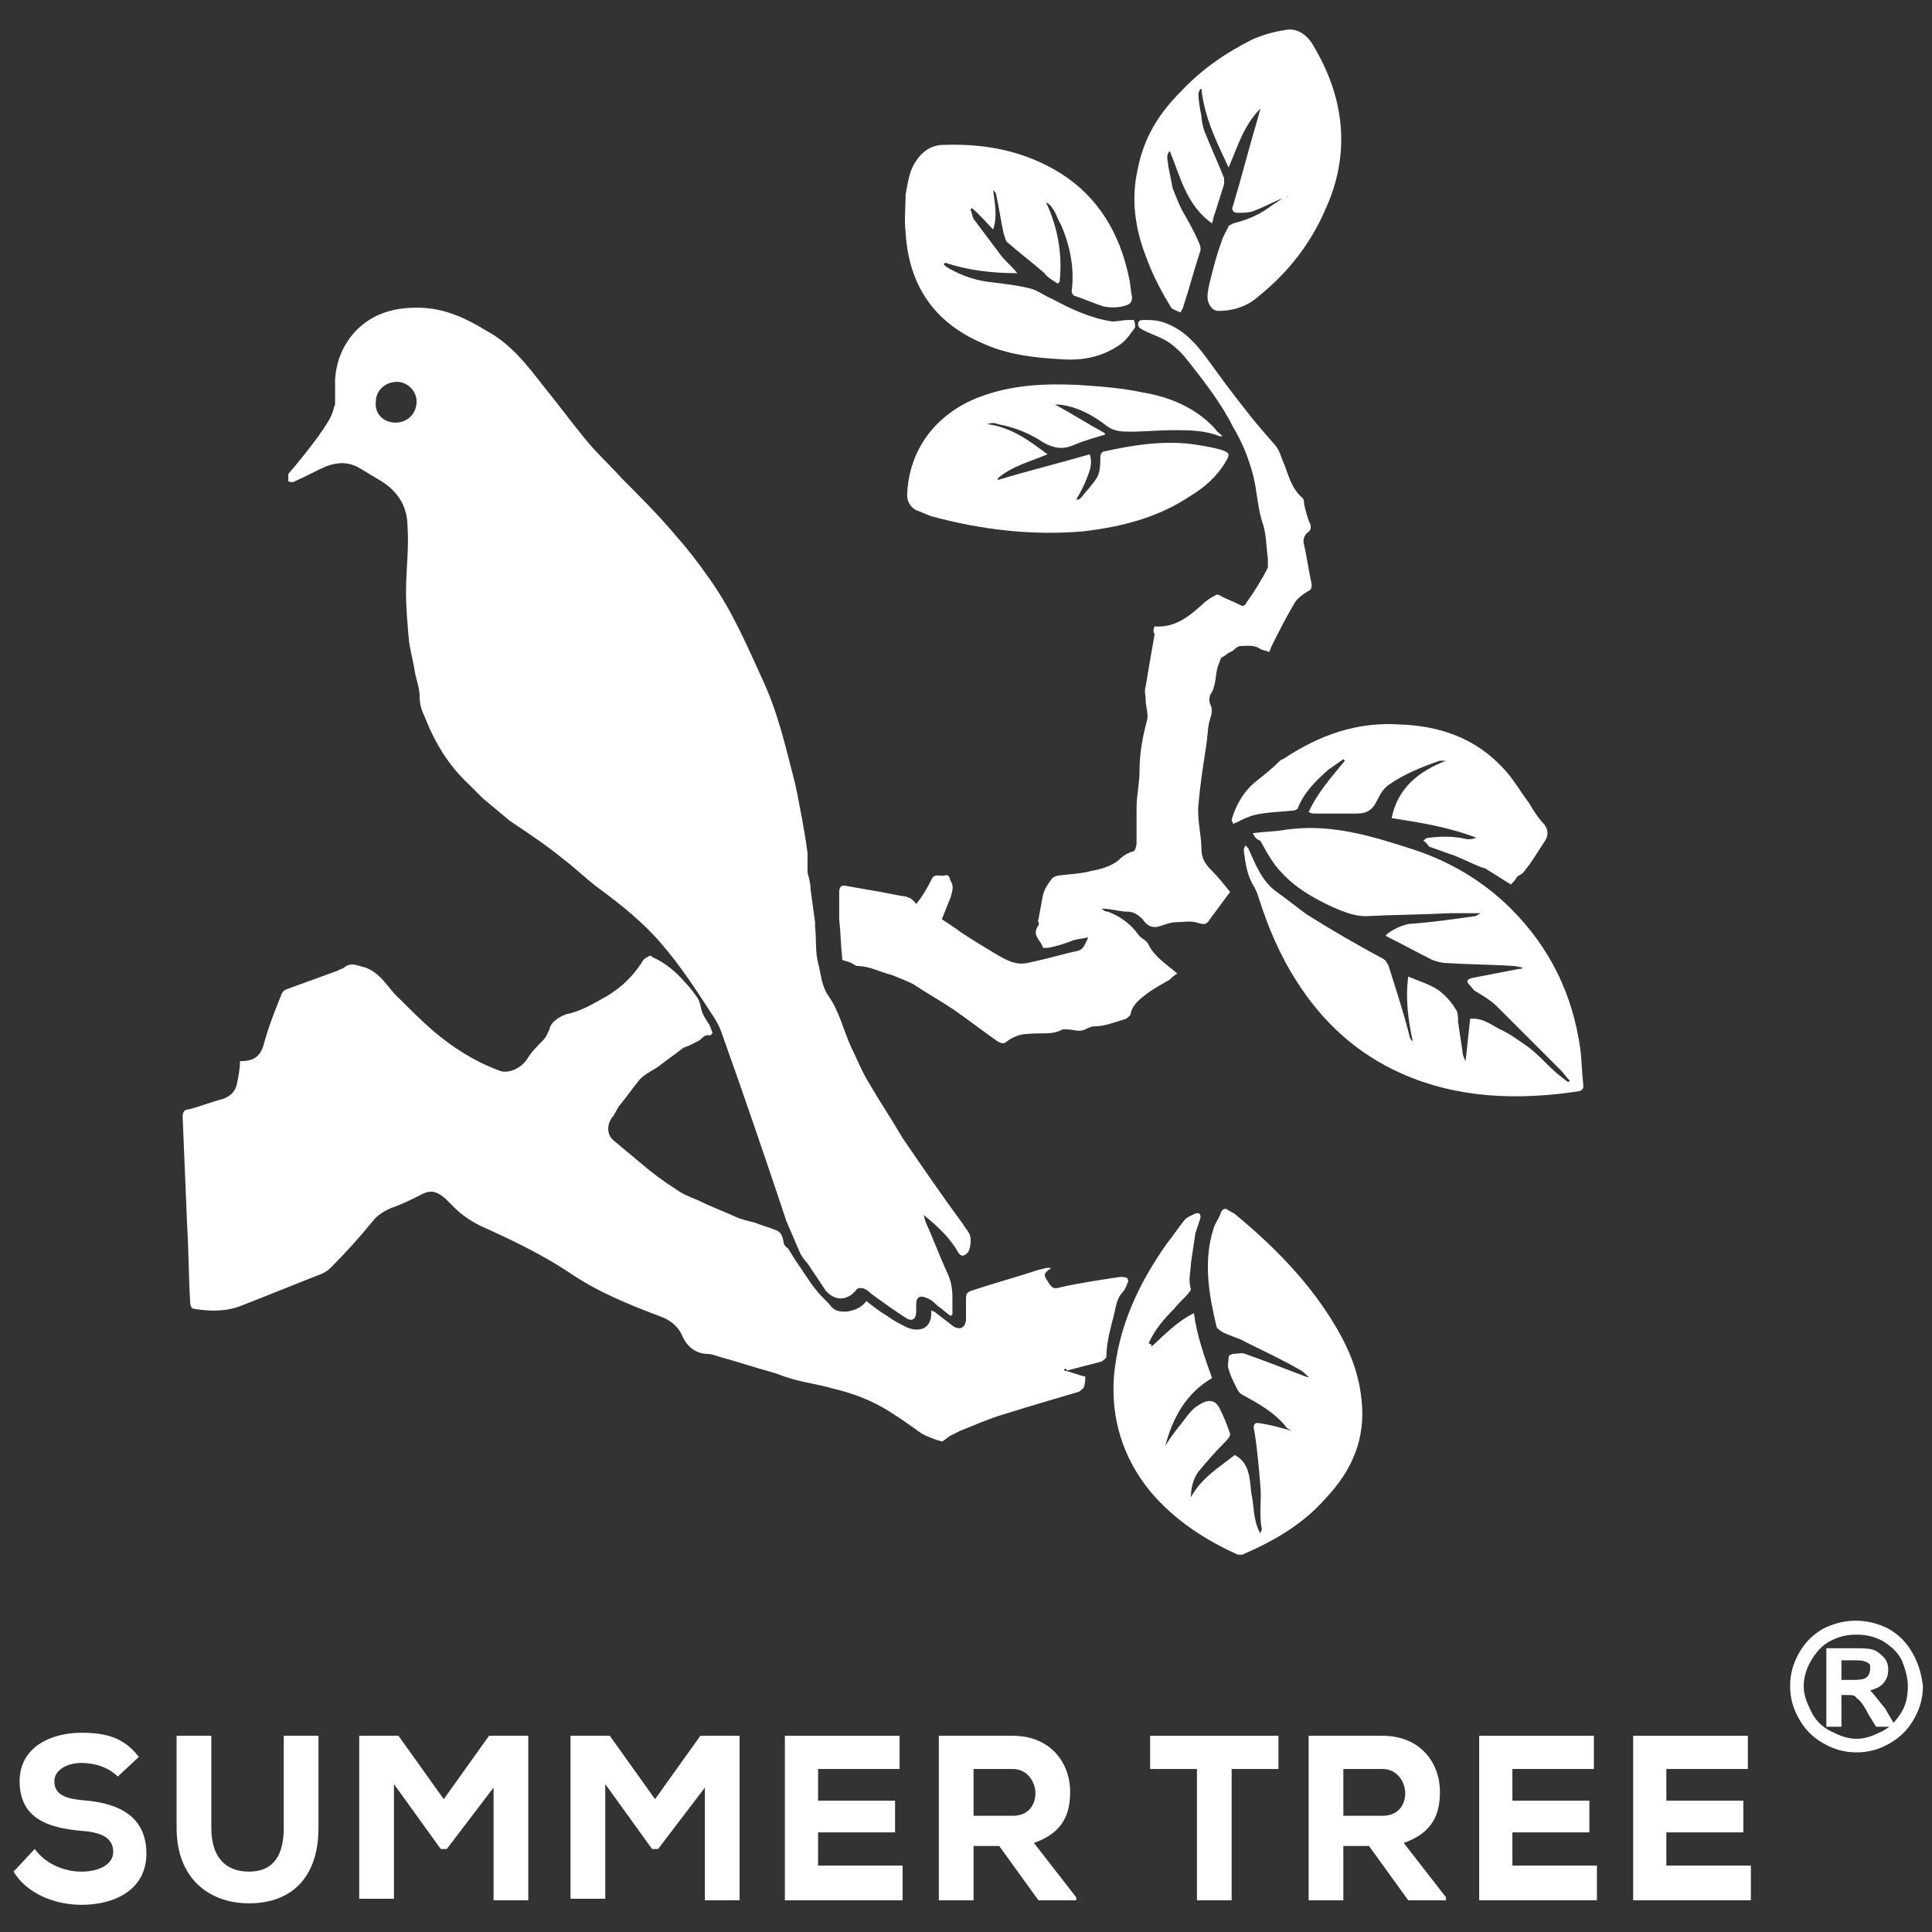 <?xml version="1.0" encoding="utf-8"?>
<!-- Generator: Adobe Illustrator 23.1.1, SVG Export Plug-In . SVG Version: 6.00 Build 0)  -->
<svg version="1.1" id="web_x5F_browser" xmlns="http://www.w3.org/2000/svg" xmlns:xlink="http://www.w3.org/1999/xlink" x="0px"
	 y="0px" viewBox="0 0 128 128" style="enable-background:new 0 0 128 128;" xml:space="preserve">
<rect x="0" y="0" width="128" height="128" fill="#333333" stroke="none"/>
<style type="text/css">
	.st0{display:none;}
	.st1{display:inline;fill:#ffffff;}
	.st2{display:inline;}
	.st3{fill:#ffffff;}
	.st4{display:inline;fill-rule:evenodd;clip-rule:evenodd;fill:#ffffff;}
	.st5{fill:#ffffff;}
</style>
<g id="row4" class="st0">
	<path id="add" class="st1" d="M128,50.9H77.1V0H50.9v50.9H0v26.3h50.9V128h26.3V77.1H128V50.9z"/>
	<path id="expand" class="st1" d="M42.6,104.5l20.5-20.8c2.9-2.9,2.9-7.7,0-10.6l-7.9-8c-2.9-2.9-7.6-2.9-10.4,0L23.9,86.3L0,62.9
		v64.9h66.5L42.6,104.5z M61.5,0.1H128V65l-23.9-23.4L83.2,62.9c-2.9,2.9-7.6,2.9-10.4,0l-7.9-8c-2.9-2.9-2.9-7.7,0-10.6l20.5-20.8
		L61.5,0.1z"/>
	<path id="Backward" class="st1" d="M72.3,0L8.7,63.7L9.1,64l-0.4,0.3L72.3,128l21.6-21.7L65.4,77.8h53.9V47.1H68.5l25.3-25.5
		L72.3,0"/>
	<path id="Home_1_" class="st1" d="M27.8,113.6h25.6v-36h24.4v36h25.6V70.9L65.6,38.5L27.8,69.8V113.6z M17.5,70.1H0l65.7-55.7
		L128,70.1h-16L65.4,29.7L17.5,70.1z"/>
	<path id="Downloads" class="st1" d="M96.9,61.4c-3.6,0-6.6-2.9-6.6-6.4V8.8c0-3.5-3-6.4-6.6-6.4H43.2c-3.6,0-6.6,2.9-6.6,6.4V55
		c0,3.5-3,6.4-6.6,6.4H3.4c-3.6,0-4.5,2.1-2,4.6l57.9,57.7c2.5,2.5,6.7,2.5,9.2,0L126.6,66c2.5-2.5,1.6-4.6-2-4.6H96.9z"/>
	<path id="bookmark" class="st1" d="M113.7,16.4H80.6l-12-13.7c-2.6-2.9-6.9-3-9.6-0.2L46,16.4H14.3C6.4,16.4,0,22.7,0,30.6v82.9
		c0,7.8,6.4,14.2,14.3,14.2h99.5c7.8,0,14.3-6.4,14.3-14.2V30.6C128,22.7,121.6,16.4,113.7,16.4z M35.7,107.8H21.1V93.2h14.6V107.8z
		 M35.7,78.6H21.1V64h14.6V78.6z M35.7,50.8H21.1V36.2h14.6V50.8z M106.6,107.8H48.5V93.2h58.1V107.8z M106.6,78.6H48.5V64h58.1
		V78.6z M106.6,50.8H48.5V36.2h58.1V50.8z"/>
	<polygon id="forward_2_" class="st1" points="0,87.9 0,40.1 64.5,40.1 64.5,5.1 128,67.3 64.5,122.9 64.5,87.9 	"/>
	<polygon id="backward" class="st1" points="128,40.1 128,87.9 63.5,87.9 63.5,122.9 0,60.7 63.5,5.1 63.5,40.1 	"/>
	<path id="zoom" class="st1" d="M7.5,128L0,120.5l42.1-42.1c-15.2-18.9-14-46.8,3.6-64.3c18.8-18.8,49.4-18.8,68.3,0
		c18.8,18.8,18.8,49.4,0,68.3C96.4,100,68.6,101.1,49.7,86L7.5,128z M79.8,10.6c-10.1,0-19.5,3.9-26.6,11
		c-14.7,14.7-14.7,38.6,0,53.2c14.7,14.7,38.6,14.7,53.2,0c7.1-7.1,11-16.6,11-26.6c0-10.1-3.9-19.5-11-26.6
		C99.3,14.5,89.8,10.6,79.8,10.6z M85.1,70.1H74.4V53.6H57.9V42.9h16.5V26.4H85v16.5h16.5v10.6H85.1V70.1z"/>
</g>
<g id="row3" class="st0">
	<path id="favourites_x5F_Bar_2_" class="st1" d="M128,29.5H0v-3.3h128V29.5z M79.1,66.7l12.6-13.1l-18-2.1l-8.5-16L57.7,52
		l-17.9,3.1l13.4,12.3l-2.5,18l15.8-8.9l16.3,8L79.1,66.7z M128,98.5H0v3.3h128V98.5z"/>
	<path id="Top_x5F_Sites_2_" class="st1" d="M18.3,36.6H0V18.3h18.3V36.6z M54.9,18.3H36.6v18.3h18.3C54.9,36.6,54.9,18.3,54.9,18.3
		z M91.4,18.3H73.1v18.3h18.3C91.4,36.6,91.4,18.3,91.4,18.3z M128,18.3h-18.3v18.3H128V18.3z M18.3,73.1H0V54.9h18.3V73.1z
		 M54.9,54.9H36.6v18.3h18.3C54.9,73.2,54.9,54.9,54.9,54.9z M91.4,54.9H73.1v18.3h18.3C91.4,73.2,91.4,54.9,91.4,54.9z M128,54.9
		h-18.3v18.3H128V54.9z M18.3,109.7H0V91.4h18.3V109.7z M54.9,91.4H36.6v18.3h18.3C54.9,109.7,54.9,91.4,54.9,91.4z M91.4,91.4H73.1
		v18.3h18.3C91.4,109.7,91.4,91.4,91.4,91.4z M128,91.4h-18.3v18.3H128V91.4z"/>
	<path id="Home_3_" class="st1" d="M122.5,72.1l5.5-5.5l-17.3-17.3V18.2H95.8v16.2L63.6,2.2L0,65.8l5.5,5.5l11.7-11.7v62.3H5.6v3.9
		h116.7v-3.9h-11.5V60.4L122.5,72.1z M106.9,121.9H83.1V77H44.3v44.9H21.1V55.7l42.5-42.5l43.3,43.3
		C106.9,56.5,106.9,121.9,106.9,121.9z"/>
	<path id="download_2_" class="st1" d="M64,0C28.7,0,0,28.7,0,64s28.7,64,64,64s64-28.7,64-64S99.3,0,64,0z M63.9,104.8L30,64
		l24.7-0.1V28.1h18.7v35.7l24.6,0L63.9,104.8z"/>
	<path id="tabs_2_" class="st1" d="M87.3,128H7.2c-4,0-7.2-3.2-7.2-7.2V40.7c0-4,3.2-7.2,7.2-7.2h80.1c4,0,7.2,3.2,7.2,7.2v80.1
		C94.5,124.8,91.3,128,87.3,128z M7.2,38.3c-1.3,0-2.4,1.1-2.4,2.4v80.1c0,1.3,1.1,2.4,2.4,2.4h80.1c1.3,0,2.4-1.1,2.4-2.4V40.7
		c0-1.3-1.1-2.4-2.4-2.4H7.2z M128,81V13.6C128,6.1,121.9,0,114.4,0H47c-7.5,0-13.6,6.1-13.6,13.6v5.7h4.8v-5.7
		c0-4.8,3.9-8.8,8.8-8.8h67.4c4.8,0,8.8,3.9,8.8,8.8V81c0,4.8-3.9,8.8-8.8,8.8h-5.2v4.8h5.2C121.9,94.5,128,88.4,128,81z"/>
	<path id="Share_2_" class="st1" d="M100.4,128H27.6c-6.1,0-11-4.9-11-11V52.4c0-6.1,4.9-11,11-11h22.5v3.9H27.6
		c-3.9,0-7.1,3.2-7.1,7.1V117c0,3.9,3.2,7.1,7.1,7.1h72.8c3.9,0,7.1-3.2,7.1-7.1V52.4c0-3.9-3.2-7.1-7.1-7.1H77.7v-3.9h22.7
		c6.1,0,11,4.9,11,11V117C111.4,123.1,106.5,128,100.4,128z M62.5,4.8c0.5-0.6,1.2-0.9,1.9-0.9l0,0c0.7,0,1.4,0.3,1.9,0.8l22.5,24.9
		l2.9-2.6L69.3,2.1C68,0.8,66.3,0,64.4,0l0,0c-1.8,0-3.6,0.8-4.8,2.2L37.1,27.4L40,30L62.5,4.8z M66.4,2h-3.9v86.7h3.9V2z"/>
	<path id="sidebar_2_" class="st1" d="M8.4,27.1v3.7h19.3v-3.7H8.4z M8.4,35.7v3.7h19.3v-3.7H8.4z M8.4,44.3V48h19.3v-3.7H8.4z
		 M8.4,27.1v3.7h19.3v-3.7H8.4z M8.4,35.7v3.7h19.3v-3.7H8.4z M8.4,44.3V48h19.3v-3.7H8.4z M8.4,27.1v3.7h19.3v-3.7H8.4z M8.4,35.7
		v3.7h19.3v-3.7H8.4z M8.4,44.3V48h19.3v-3.7H8.4z M119.5,12.8H8.5c-4.7,0-8.5,3.8-8.5,8.5v85.3c0,4.7,3.8,8.5,8.5,8.5h111
		c4.7,0,8.5-3.8,8.5-8.5V21.3C128,16.6,124.2,12.8,119.5,12.8z M32.8,111.5H8.5c-2.6,0-4.8-2.2-4.8-4.9V21.3c0-2.7,2.2-4.9,4.8-4.9
		h24.3V111.5z M124.3,106.7c0,2.7-2.2,4.9-4.8,4.9H35.7V16.5h83.8c2.6,0,4.8,2.2,4.8,4.9V106.7z"/>
	<path id="Refresh_2_" class="st1" d="M117.1,75.6c0,29.3-23.6,52.4-52.7,52.4s-53.6-23.8-53.6-52.9c0-26.2,18.4-48.2,43.6-52.2V0
		l20.2,11.5L94.8,23L74.6,34.6L54.4,46.1V27.2C32.9,31.3,15,51.2,15,74.9c0,26.8,22.2,48.9,49,48.9s48.9-23.1,48.9-48.2
		C112.9,75.6,117.1,75.6,117.1,75.6z"/>
</g>
<g id="row1" class="st0">
	<g id="arrows" class="st2">
		<path id="backward_3_" class="st3" d="M109.6,81.5c-0.4,0-0.8-0.2-1.1-0.5c-0.6-0.6-0.6-1.6,0-2.2l13.4-13.2H85.7
			c-0.9,0-1.6-0.7-1.6-1.6s0.7-1.6,1.6-1.6H122l-13-13.2c-0.6-0.6-0.6-1.6,0-2.2c0.6-0.6,1.6-0.6,2.2,0L128,64l-17.3,17
			C110.4,81.3,110,81.5,109.6,81.5z"/>
		<path id="forward_3_" class="st3" d="M18.4,81.5c-0.4,0-0.8-0.2-1.1-0.5L0,64l16.7-17c0.6-0.6,1.6-0.6,2.2,0s0.6,1.6,0,2.2L6,62.4
			h36.3c0.9,0,1.6,0.7,1.6,1.6c0,0.9-0.7,1.6-1.6,1.6H6.1l13.4,13.2c0.6,0.6,0.6,1.6,0,2.2C19.2,81.3,18.8,81.5,18.4,81.5z"/>
	</g>
	<polygon id="forward_4_" class="st1" points="35.5,128 28.5,121 85.5,64 28.5,7 35.5,0 99.5,64 	"/>
	<polygon id="backward_2_" class="st1" points="92.5,128 28.5,64 92.5,0 99.5,7 42.5,64 99.5,121 	"/>
	<path id="refresh_2_" class="st1" d="M75.1,45.1l19-19c-7.8-5-16.9-7.6-26.3-7.6c-27.3,0-49.5,22.2-49.5,49.5s22.2,49.5,49.5,49.5
		c13.4,0,26-5.3,35.4-14.8l7.5,7.3c-11.5,11.6-26.7,18-42.9,18c-33.1,0-60-26.9-60-60s26.9-60,60-60c12.2,0,23.8,3.6,33.8,10.5
		L120.2,0v45.1H75.1z"/>
	<path id="Options" class="st1" d="M122.8,115.8H5.2c-2.9,0-5.2-2.3-5.2-5.2c0-2.9,2.3-5.2,5.2-5.2h117.6c2.9,0,5.2,2.3,5.2,5.2
		C128,113.5,125.7,115.8,122.8,115.8z M122.8,69.2H5.2C2.3,69.2,0,66.9,0,64s2.3-5.2,5.2-5.2h117.6c2.9,0,5.2,2.3,5.2,5.2
		S125.7,69.2,122.8,69.2z M122.8,22.5H5.2c-2.9,0-5.2-2.3-5.2-5.2s2.3-5.2,5.2-5.2h117.6c2.9,0,5.2,2.3,5.2,5.2
		S125.7,22.5,122.8,22.5z"/>
	<path id="Settings" class="st4" d="M128,59.6v8.8l-12.3,5.5c-0.5,2.5-1.2,5-2,7.4l7.9,10.9l-4.4,7.6l-13.4-1.4
		c-1.7,1.9-3.5,3.8-5.4,5.4l1.4,13.4l-7.6,4.4l-10.9-7.9c-2.4,0.8-4.9,1.5-7.4,2L68.4,128h-8.8l-5.5-12.3c-2.5-0.5-5-1.2-7.4-2
		l-10.9,7.9l-7.6-4.4l1.4-13.4c-1.9-1.7-3.8-3.5-5.4-5.4l-13.4,1.4l-4.4-7.6l7.9-10.9c-0.8-2.4-1.5-4.9-2-7.4L0,68.4v-8.8l12.3-5.5
		c0.5-2.5,1.2-5,2-7.4L6.4,35.8l4.4-7.6l13.4,1.4c1.7-1.9,3.5-3.8,5.4-5.4l-1.4-13.4l7.6-4.4l10.9,7.9c2.4-0.8,4.9-1.5,7.4-2L59.6,0
		h8.8l5.5,12.3c2.5,0.5,5,1.2,7.4,2l10.9-7.9l7.6,4.4l-1.4,13.4c1.9,1.7,3.7,3.5,5.4,5.4l13.4-1.4l4.4,7.6l-7.9,10.9
		c0.8,2.4,1.5,4.9,2,7.4L128,59.6z M64,26.3c-20.8,0-37.7,16.9-37.7,37.7s16.9,37.7,37.7,37.7s37.7-16.9,37.7-37.7
		S84.8,26.3,64,26.3z"/>
	<path id="favourites_2_" class="st1" d="M126.5,56.4l-28,24.2c-1.1,1-1.7,2.4-1.5,3.8l4.1,36.8c0.4,3.7-3.5,6.2-6.7,4.3l-31.7-19.1
		c-1.2-0.8-2.8-0.8-4.1-0.2l-33.7,15.3c-3.3,1.5-7-1.5-6.1-5l8.4-36c0.3-1.4-0.1-2.9-1-4L1.2,49c-2.5-2.7-0.8-7.1,2.9-7.4L41,38.4
		c1.5-0.1,2.8-1,3.5-2.2L62.7,4.1c1.8-3.2,6.5-2.9,7.9,0.5l14.4,34c0.6,1.3,1.8,2.3,3.2,2.6l36.2,7.5
		C128.1,49.5,129.2,54,126.5,56.4z"/>
</g>
<g>
	<g>
		<path class="st5" d="M61.2,80.5c0,0.1,0.1,0.3,0.1,0.4c0.5,1.1,0.9,2.2,1.4,3.3c0.3,0.6,0.4,1.1,0.4,1.8c0,0.4,0,0.7,0,1.1
			c0,0-0.1,0-0.1,0.1c-0.3-0.2-0.6-0.5-0.9-0.7c-0.2-0.2-0.4-0.4-0.7-0.5c-0.4-0.2-0.7-0.1-0.7,0.4c0,0.2,0,0.4,0,0.5
			c0,0.5-0.3,0.7-0.7,0.4c-0.8-0.5-1.6-1.1-2.3-1.6c-0.1-0.1-0.2-0.2-0.4-0.3c-0.2-0.1-0.5-0.1-0.6,0.1c-0.6,0.7-1.4,0.7-2,0
			c-0.4-0.6-0.8-1.2-1.2-1.8c-0.2-0.2-0.4-0.5-0.5-0.7c-0.3-0.7-0.6-1.4-0.9-2.1c-1.4-4.2-2.8-8.3-4.3-12.5c-0.1-0.3-0.3-0.7-0.5-1
			c-1.1-1.7-2.2-3.4-3.5-4.9c-1.2-1.4-2.7-2.6-4.2-3.7c-0.8-0.6-1.5-1.3-2.3-1.9c-1.1-0.9-2.3-1.7-3.5-2.5c-0.6-0.5-1.2-1-1.8-1.5
			c-0.3-0.3-0.6-0.6-0.9-0.9c-1.4-1.3-2.3-2.8-3-4.6c-0.2-0.4-0.3-0.8-0.3-1.3c0-0.5-0.2-1-0.3-1.5c-0.1-0.7-0.3-1.4-0.4-2.1
			c-0.1-1.1-0.2-2.2-0.2-3.3c0-1.4,0.2-2.9,0.1-4.3c0-1.3-0.6-2.3-1.7-3c-0.5-0.3-1-0.6-1.5-0.9c-0.7-0.4-1.4-0.4-2.2-0.1
			c-0.7,0.3-1.4,0.7-2.1,1c-0.1,0.1-0.3,0-0.4,0c0-0.2,0-0.4,0-0.5c0.7-0.8,1.4-1.7,2-2.5c0.1-0.2,0.3-0.4,0.4-0.6
			c0.2-0.3,0.4-0.6,0.5-0.9c0.1-0.2,0.1-0.4,0.2-0.6c0-0.5,0-1.1,0-1.7c0.1-1.2,0.5-2.2,1.3-3.1c1.2-1.3,2.8-1.7,4.6-1.6
			c1.5,0.1,2.8,0.7,4.1,1.5c1.7,0.9,2.8,2.4,3.9,3.8c0.9,1.1,1.7,2.2,2.6,3.3c0.8,1,1.7,1.8,2.5,2.7c1.2,1.2,2.4,2.4,3.5,3.7
			c0.8,0.9,1.5,1.8,2.2,2.8c1.6,2.2,2.6,4.6,3.7,7c1,2.2,1.5,4.5,2.1,6.8c0.3,1.5,0.6,3,0.8,4.5c0,0.3,0,0.7,0,1c0,0.1,0,0.2,0,0.3
			c0.1,0.4,0.2,0.7,0.2,1.1c0.1,0.7,0.2,1.5,0.3,2.2c0,0.1,0,0.2,0,0.3c0.1,0.8,0,1.6,0.2,2.4c0.2,0.7,0.2,1.5,0.7,2.2
			c0.7,1,1,2.3,1.5,3.4c0.4,0.8,0.7,1.6,1.2,2.4c0.7,1.2,1.5,2.4,2.2,3.6c1.3,1.9,2.6,3.8,4,5.7c0.1,0.2,0.3,0.4,0.4,0.6
			c0.2,0.3,0.1,1.1-0.1,1.3c-0.2,0.2-0.4,0.3-0.6,0C63,82.1,62.2,81.3,61.2,80.5C61.3,80.4,61.3,80.5,61.2,80.5z M26.2,28
			c0.8,0,1.4-0.6,1.4-1.4c0-0.7-0.6-1.3-1.3-1.3c-0.8,0-1.4,0.6-1.4,1.3C24.8,27.4,25.4,28,26.2,28z"/>
		<path class="st5" d="M70.5,90.8c0.5,0.1,0.9,0.3,1.4,0.4c0,0.2,0,0.5-0.1,0.7c0,0.1-0.2,0.2-0.3,0.3c-1.7,0.5-3.4,1-5,1.5
			c-1,0.3-1.9,0.7-2.9,1.1c-0.2,0.1-0.4,0.2-0.6,0.3c-0.2,0.1-0.5,0.4-0.6,0.4c-0.4-0.1-0.9-0.3-1.3-0.5c-0.7-0.5-1.4-1-2.2-1.5
			c-1.1-0.7-2.4-1.2-3.7-1.5c-1-0.3-2-0.4-2.9-0.7c-0.4-0.1-0.8-0.3-1.2-0.4c-1.1-0.3-2.3-0.7-3.4-1c-0.3-0.1-0.6-0.2-0.8-0.2
			c-0.8,0-1.4-0.5-1.7-1.2c-0.3-0.7-0.9-1.1-1.5-1.3c-2.1-0.8-4.1-1.6-6-2.9c-1.8-1.2-3.9-2.2-5.9-3.1c-0.6-0.3-1.2-0.7-1.7-1.2
			c-0.2-0.2-0.4-0.4-0.6-0.6c-0.6-0.5-1-0.6-1.7-0.2c-0.6,0.3-1.2,0.6-1.8,0.8c-0.5,0.2-1,0.5-1.3,0.9c-0.9,1.1-1.8,2.1-2.8,3.1
			c-0.2,0.2-0.4,0.3-0.6,0.4c-1.8,0.7-3.5,1.4-5.3,2.1c-1,0.4-2.1,0.4-3.2,0.2c-0.1,0-0.2-0.2-0.2-0.4c-0.1-1.7-0.1-3.4-0.2-5.1
			c-0.1-2.4-0.2-4.8-0.3-7.2c0-0.3,0.1-0.5,0.4-0.5c0.8-0.2,1.5-0.5,2.3-0.7c0.5-0.2,0.8-0.5,0.9-1c0.1-0.5,0.2-1,0.2-1.5
			c0,0,0,0,0.1,0c0.9,0,1.3-0.4,1.5-1.2c0.3-1.1,0.7-2.1,1.1-3.1c0.1-0.3,0.2-0.4,0.5-0.5c1.1-0.4,2.2-0.8,3.3-1.2
			c0.1-0.1,0.3-0.1,0.4-0.2c0.5-0.4,0.9-0.1,1.4,0c1.1,0.4,1.5,1.4,2.3,2.1c0.7,0.7,1.4,1.4,2.2,2.1c1.3,1.1,2.7,2,4.3,2.6
			c0.6,0.3,1.5-0.1,1.9-0.7c0.3-0.5,0.7-0.9,1.1-1.3c0.2-0.2,0.3-0.5,0.4-0.7c0.1-0.5,0.6-0.8,1.1-1c1-0.2,1.8-0.7,2.7-1.2
			c1-0.6,1.7-1.3,2.3-2.2c0.1-0.2,0.2-0.3,0.4-0.4c0.1-0.1,0.3-0.1,0.3,0c0.9,0.4,1.6,1,2.2,1.7c0.3,0.3,0.6,0.7,0.8,1
			c0.2,0.3,0.2,0.6,0.3,0.9c0.1,0.3,0.3,0.6,0.5,0.9c0.1,0.2,0.1,0.3,0.2,0.5c0,0.1-0.1,0.2-0.2,0.2c-0.4-0.1-0.5,0.3-0.8,0.4
			c-0.2,0.1-0.4,0.2-0.6,0.3c-0.1,0-0.2,0.1-0.3,0.1c-0.5,0.4-1.1,0.8-1.6,1.2c-0.4,0.3-0.9,0.5-1.3,0.9c-0.5,0.6-0.9,1.2-1.4,1.8
			c-0.2,0.3-0.3,0.6-0.5,0.8c-0.3,0.5-0.3,1.1,0.2,1.5c0.6,0.5,1.2,1,1.8,1.5c0.7,0.6,1.5,1.2,2.3,1.7c0.4,0.3,0.9,0.5,1.4,0.7
			c0.8,0.4,1.6,0.7,2.5,1.1c0.4,0.2,0.9,0.3,1.3,0.4c0.5,0.2,0.9,0.3,1.4,0.5c0.3,0.1,0.4,0.3,0.5,0.7c0,0.2,0.1,0.4,0.3,0.5
			c0.2,0.3,0.3,0.5,0.5,0.8c0.5,0.7,0.9,1.4,1.4,2c0.3,0.4,0.7,0.7,1,1.1c0.3,0.3,0.6,0.3,1,0.3c0.6-0.1,1-0.3,1.3-0.7
			c0.5,0.4,0.9,0.7,1.4,1c0.4,0.3,0.8,0.5,1.2,0.7c0.8,0.4,1.7,0.2,1.7-0.9c0,0,0-0.1,0-0.2c0.1,0.1,0.2,0.1,0.2,0.1
			c0.4,0.3,0.9,0.7,1.3,1c0.4,0.2,0.7,0.1,0.8-0.4c0-0.5,0-1,0-1.5c0-0.3,0.1-0.4,0.4-0.5c1.5-0.5,3-0.9,4.5-1.4
			c0.2,0,0.3-0.1,0.5-0.1c0.1,0,0.1,0,0.2,0c0,0.1,0,0.1-0.1,0.1c-0.2,0.2-0.4,0.3-0.2,0.6c0.4,0.7,0.5,0.7,0.9,0.6
			c1.3-0.3,2.7-0.5,4-0.7c0.2,0,0.4,0,0.5,0.1c0,0,0.1,0.2,0,0.3c-0.1,0.3-0.2,0.5-0.4,0.7c-0.4,0.5-0.4,1.2-0.6,1.8
			c-0.2,0.8-0.4,1.6-0.4,2.4c0,0.1-0.2,0.2-0.3,0.3c-0.8,0.2-1.5,0.4-2.3,0.6C70.6,90.6,70.5,90.7,70.5,90.8
			C70.5,90.7,70.5,90.7,70.5,90.8z"/>
		<path class="st5" d="M76.5,41.5c1.3,0.1,2.2-0.6,3.1-1.4c0.3-0.3,0.6-0.5,1-0.7c0.1,0,0.2,0,0.3,0.1c0.4,0.2,0.9,0.4,1.3,0.6
			c0.2,0.1,0.3,0,0.4-0.2c0.5-0.7,1-1.5,1.4-2.3C84,37.4,84,37.2,84,37c-0.1-0.7-0.1-1.5-0.3-2.2c-0.4-1.1-0.4-2.3-0.7-3.4
			c-0.3-1.1-0.7-2.1-1.3-3.1c-0.8-1.6-1.9-3-3-4.4c-0.3-0.4-0.7-0.8-1.1-1.1c-0.5-0.4-1.2-0.6-1.8-0.9c-0.2-0.1-0.4-0.2-0.4-0.4
			c0-0.3,0.2-0.3,0.4-0.3c0.4,0,0.7,0,1.1,0.1c1.4,0.4,2.3,1.4,3.1,2.5c0.8,1.1,1.6,2.2,2.4,3.2c0.6,0.8,1.3,1.6,2,2.4
			c0.4,0.4,0.5,1,0.7,1.4c0.3,0.8,0.5,1.6,1.2,2.2c0.1,0.1,0.1,0.3,0.1,0.4c0.1,0.4,0.2,0.9,0.4,1.3c0.1,0.3,0,0.5-0.2,0.6
			c-0.2,0.2-0.3,0.5-0.2,0.8c0.2,0.9,0.3,1.7,0.5,2.6c0,0.2,0,0.4-0.3,0.5c-0.3,0.2-0.6,0.4-0.8,0.7c-0.6,1-1.1,2-1.6,3
			c0,0.1-0.1,0.2-0.1,0.3c-0.2-0.1-0.4-0.1-0.6-0.2c-0.4-0.3-0.9-0.2-1.3-0.2c-0.2,0-0.4,0.2-0.5,0.3c-0.2,0.1-0.4,0.2-0.5,0.3
			c-0.1,0.1-0.2,0.1-0.3,0.2c-0.1,0.2-0.1,0.3-0.2,0.5c-0.2,0.6-0.1,1.3-0.5,1.9c-0.1,0.2-0.1,0.5,0,0.7c0.2,0.4,0,0.8-0.1,1.2
			c-0.1,0.5-0.1,1-0.2,1.6c-0.2,1.3-0.4,2.6-0.5,3.8c-0.1,1,0.2,2,0.2,3c0,0.6,0.3,1,0.7,1.4c0.4,0.4,0.8,0.9,1.2,1.4
			c-0.4,0.5-0.8,1.1-1.2,1.6c-0.4,0.6-0.4,0.6-1.1,0.4c-0.4-0.1-0.9,0-1.3,0c-0.4,0-0.8,0.2-1.2,0.3c-0.5,0.1-0.8-0.2-1-0.5
			c-0.3-0.3-0.6-0.5-1-0.5c-0.5,0-1.1-0.2-1.7-0.2c0.1,0.1,0.2,0.2,0.4,0.2c0.8,0.3,1.5,0.8,2,1.5c0.2,0.3,0.6,0.4,0.7,0.7
			c0.4,0.8,1.2,1.3,1.9,1.9c-0.2,0.1-0.4,0.3-0.5,0.4c-0.5,0.3-1.1,0.6-1.6,1c-0.4,0.3-0.9,0.7-1,1.3c0,0.1-0.2,0.2-0.3,0.3
			c-0.7,0.2-1.4,0.5-2.1,0.5c-0.2,0-0.4,0.1-0.6,0.2c-0.4,0.2-0.8,0-1.2,0c-0.1,0-0.2,0-0.3,0c-0.7,0.4-1.5,0.2-2.3,0.3
			c-0.5,0-1,0.2-1.4,0.5c-0.2,0.2-0.4,0.1-0.6,0c-1-0.7-1.9-1.4-2.9-2.1c-0.9-0.6-1.8-1.1-2.7-1.7c-0.4-0.2-0.9-0.4-1.4-0.6
			c-0.8-0.2-1.5-0.6-2.3-0.6c-0.1,0-0.2-0.1-0.4-0.2c-0.2-0.1-0.3-0.1-0.6-0.2c0,0,0-0.1,0-0.1c-0.1-0.9-0.1-1.7-0.2-2.6
			c0-0.5,0-1,0-1.5c0-0.1,0-0.2,0-0.3c0-0.3,0.1-0.5,0.5-0.4c0.6,0.1,1.1,0.2,1.7,0.3c0.7,0.1,1.5,0.3,2.2,0.4
			c0.1,0,0.2,0.1,0.3,0.1c0.1,0.1,0.3,0.2,0.4,0.4c0.4-0.5,0.7-1,1-1.6c0.2-0.5,0.6-0.2,0.9-0.3c0.3-0.1,0.3,0.2,0.4,0.4
			c0.2,0.3,0.1,0.6,0,1c-0.2,0.5-0.4,1-0.6,1.5c0.3,0.2,0.6,0.4,0.9,0.6c0.8,0.6,1.7,1.1,2.5,1.6c0.5,0.3,1,0.6,1.5,0.7
			c0.4,0.1,0.8,0,1.2-0.1c1-0.2,1.9-0.5,2.9-0.7c0.3-0.1,0.4-0.2,0.7-0.9c-0.4,0.1-0.7,0.1-1,0.2c-0.5,0.2-1.1,0.4-1.7,0.5
			c-0.1,0-0.3,0-0.3,0c-0.1-0.5-0.8-0.8-0.3-1.5c0.1-0.1-0.1-0.3,0-0.4c0.1-0.5,0.2-1.1,0.3-1.6c0.1-0.4,0.3-0.7,0.6-1.1
			c0.1-0.1,0.3-0.2,0.5-0.2c0.7-0.1,1.4-0.1,2.1-0.3c0.6-0.1,1.3-0.3,1.8-0.7c0.3-0.3,0.6-0.5,1-0.6c0.1,0,0.2-0.4,0.2-0.5
			c0-0.8,0-1.6,0-2.4c0-0.8,0.2-1.6,0.2-2.5c0-1.1,0.2-2.2,0.5-3.3c0.1-0.4-0.1-0.9-0.1-1.4c0-0.3-0.1-0.5,0-0.8
			c0.2-1.2,0.4-2.4,0.6-3.5C76.4,41.9,76.4,41.7,76.5,41.5z"/>
		<path class="st5" d="M76.2,89.3c0.9-0.8,1.7-1.7,2.9-2.3c0.2,1.5,0.7,2.9,1.2,4.3c-1.7,1-2.6,2.6-3.1,4.5c0.3-0.5,0.6-0.9,1-1.4
			c0.4-0.5,0.7-1,1.2-1.3c0.6-0.4,1.1-0.4,1.4,0.2c0.3,0.6,0.5,1.1,0.7,1.7c0,0.2-0.2,0.4-0.4,0.6c-0.6,0.6-1.2,1.3-1.7,1.9
			c-0.3,0.4-0.5,1-0.5,1.7c0.7-1.3,1.9-2,2.9-2.8c1,0.5,1,1.6,1.1,2.5c0.2,0.9,0.1,1.8,0.6,2.7c0-0.1,0.1-0.2,0.1-0.3
			c-0.2-1,0-1.9-0.1-2.9c-0.1-1.2-0.2-2.4-0.4-3.6c-0.1-0.4,0-0.6,0.4-0.5c0.7,0.1,1.4,0.3,2.1,0.5c-0.2-0.1-0.4-0.2-0.5-0.4
			c-0.8-0.9-1.7-1.4-2.8-2c-0.2-0.1-0.3-0.3-0.4-0.5c-0.2-0.4-0.4-0.8-0.5-1.2c-0.1-0.2,0-0.5,0-0.8c0-0.1,0.2-0.2,0.3-0.2
			c0.3,0,0.6-0.1,0.8,0c1.4,0.5,2.7,1,4,1.5c0.1,0,0.1,0.1,0.2,0c-0.2-0.1-0.3-0.3-0.5-0.4c-1.2-0.7-2.5-1.3-3.7-1.9
			c-0.5-0.3-1.1-0.4-1.6-0.7c-0.1-0.1-0.3-0.2-0.3-0.3c-0.5-2.1-0.9-4.3-0.2-6.5c0.1-0.4,0.4-0.7,0.5-1.1c0.1-0.2,0.3-0.3,0.5-0.1
			c0.2,0.1,0.4,0.2,0.5,0.3c2.4,2,4.6,4.2,6.3,6.9c1,1.6,1.8,3.3,2,5.3c0.3,2.6-0.6,4.7-2.4,6.6c-1.5,1.7-3.4,2.8-5.5,3.7
			c-0.1,0-0.2,0-0.3,0c-2.2-1-4.2-2.3-5.8-4.2c-1.8-2.2-2.6-4.8-2.4-7.6c0.3-3.3,1.6-6.1,3.5-8.8c0.4-0.5,0.8-1.1,1.2-1.6
			c0.2-0.2,0.5-0.3,0.7-0.4c0.3-0.1,0.4,0.1,0.3,0.4c-0.1,0.3-0.2,0.6-0.3,0.9c-0.1,0.7-0.2,1.3-0.3,2c0,0.5-0.2,1.1,0,1.7
			c0,0,0,0.1-0.1,0.2c-0.3,0.4-0.7,0.7-1,1.1c-0.7,0.7-1.3,1.4-1.7,2.3C76.4,89.1,76.3,89.2,76.2,89.3z"/>
		<path class="st5" d="M83,55.2c0.7-0.1,1.4-0.1,2-0.2c3.1-0.5,5.9,0.4,8.7,1.3c2.4,0.8,4.6,2.1,6.4,3.9c2.6,2.6,4.1,5.7,4.6,9.3
			c0.1,0.8,0.1,1.6,0.2,2.4c0,0.2,0,0.3-0.3,0.4c-4,0.6-8,0.5-11.8-1.2c-2.9-1.3-5.2-3.4-6.9-6.1c-1.1-1.7-1.9-3.6-2.5-5.5
			c-0.1-0.3-0.2-0.6-0.4-0.9c-0.4-0.7-0.5-1.5-0.6-2.3c0-0.1,0.1-0.2,0.1-0.3c0.1,0.1,0.2,0.2,0.2,0.2c0.5,1.1,0.9,2.2,1.9,2.9
			c0.7,0.5,1.3,1,2,1.5c1.6,1,3.3,2,5,2.9c0.2,0.1,0.3,0.3,0.4,0.5c0.5,1.6,1,3.1,1.4,4.7c0,0.1,0.1,0.2,0.2,0.3
			c-0.3-1.4-0.5-2.8-0.3-4.3c0.7,0.3,1.4,0.5,2,0.9c0.4,0.3,0.8,0.7,1.1,1.2c0.2,0.2,0.2,0.6,0.2,0.9c0.1,0.7,0.2,1.3,0.3,2
			c0,0.2,0.1,0.4,0.2,0.6c0.1-0.9,0.2-1.9,0.3-2.8c0.9-0.1,1.5,0.5,2.2,0.8c0.6,0.3,1.1,0.7,1.7,1.1c0.5,0.4,1,0.9,1.4,1.3
			c0.4,0.4,0.8,0.7,1.2,1c0,0,0,0,0.1-0.1c-0.2-0.2-0.4-0.5-0.6-0.7c-1.4-1.4-2.8-2.8-4.2-4.2c-0.4-0.4-0.9-0.7-1.4-1
			c-0.2-0.1-0.3-0.3-0.4-0.4c-0.3-0.3-0.2-0.4,0.1-0.5c1-0.2,2.1-0.4,3.1-0.6c0.1,0,0.2,0,0.3-0.1c-0.2,0-0.4-0.1-0.6-0.1
			c-1.5-0.1-3-0.1-4.5-0.2c-0.3,0-0.6-0.1-0.9-0.2c-1-0.5-2.1-1.1-3.1-1.6c0.2-0.3,1.2-0.8,1.7-0.8c1.4-0.1,2.8-0.3,4.2-0.5
			c0.1,0,0.2-0.1,0.4-0.2c-0.7,0-1.4,0-2,0c-1.9,0.1-3.7,0.1-5.6,0.2c-0.8,0-1.5-0.3-2.2-0.6c-1.3-0.6-2.5-1.3-3.4-2.3
			c-0.6-0.6-1-1.4-1.4-2.1C83.2,55.6,83.1,55.4,83,55.2z"/>
		<path class="st5" d="M85.3,13c-0.8,0.3-1.5,0.7-2.3,1c-0.3,0.1-0.7,0.1-1,0.1c-0.4,0-0.4-0.3-0.3-0.5c0.6-2,1.1-4,1.7-6
			c0-0.1,0.1-0.3,0.1-0.4c-1.1,1.1-1.5,2.5-2.1,3.9c-0.8-1.7-1.6-3.3-1.8-5.2c0,0-0.1,0-0.1,0c0,0.1-0.1,0.2-0.1,0.3
			c0,0.5,0.1,1,0.2,1.5c0,0.3,0.1,0.7,0.2,1c0.4,1,0.9,2.1,1.3,3.1c0,0.1,0,0.3,0,0.4c-0.2,0.6-0.4,1.3-0.6,1.9
			c-0.1,0.2-0.1,0.4-0.2,0.7c-1.7-1.2-2.1-3.1-2.8-4.8c-0.3,0.3-0.1,0.7-0.1,1c0.1,0.5,0.2,1,0.3,1.5c0.2,0.5,0.4,1,0.6,1.4
			c0.4,0.7,0.8,1.4,1.1,2.1c0.1,0.2,0.2,0.5,0.1,0.7c-0.4,1.2-0.7,2.4-1.1,3.6c0,0.1-0.2,0.4-0.2,0.4c-0.2-0.1-0.5-0.2-0.6-0.3
			c-0.6-1-1.2-2.1-1.6-3.2c-0.8-2-1.1-4-0.6-6.1c0.4-2,1.4-3.6,2.8-5c1.4-1.5,3-2.6,4.8-3.5c0.7-0.3,1.4-0.5,2.1-0.6
			C85.9,1.8,86.6,2.3,87,3c2.1,3.5,2.5,7.2,0.8,10.9c-1,2.3-2.5,4.2-4.5,5.8c-0.7,0.6-1.6,0.9-2.6,0.9c-0.4,0-0.7-0.5-0.7-0.9
			c0-0.4,0.1-0.8,0.2-1.2c0.2-0.8,0.4-1.6,0.7-2.4c0.1-0.4,0.3-0.7,0.5-1.1c0-0.1,0.2-0.1,0.3-0.2c0.8-0.2,1.6-0.5,2.3-1
			c0.4-0.3,0.8-0.5,1.1-0.8C85.3,13.1,85.3,13,85.3,13z"/>
		<path class="st5" d="M69.3,13.4c0.8,1.7,1.1,3.5,0.9,5.3c0,0-0.1,0-0.1,0.1c-0.3-0.2-0.7-0.4-0.9-0.7c-0.8-0.7-1.6-1.3-2.4-2
			c-0.2-0.1-0.2-0.4-0.3-0.6c-0.2-0.9-0.3-1.7-0.5-2.6c0-0.1-0.1-0.2-0.2-0.3c0.1,0.9,0.3,1.7,0,2.6c-0.5-0.5-0.9-1-1.4-1.4
			c0,0-0.1,0-0.1,0.1c0.1,0.2,0.1,0.4,0.2,0.6c0.6,0.8,1.2,1.6,1.8,2.4c0.3,0.4,0.7,0.7,1.1,1.2c-1.7,0-3.3-0.2-4.8-0.7
			c0,0,0,0.1-0.1,0.1c0.1,0.1,0.2,0.2,0.4,0.3c0.9,0.5,1.8,0.8,2.8,0.9c0.8,0.1,1.7,0.2,2.5,0.4c0.5,0.1,1,0.5,1.5,0.7
			c1.3,0.7,2.6,1.3,4,1.5c0.3,0,0.7-0.1,1.1-0.1c0.1,0,0.2,0,0.3,0c0.1,0.1,0.1,0.3,0.1,0.4c0,0,0,0.1,0,0.1
			c-0.3,0.4-0.6,0.9-1.1,1.2c-1.2,0.8-2.5,1-3.8,0.9c-1.8-0.1-3.6-0.3-5.3-1.1c-3.2-1.4-4.8-3.9-5-7.3c-0.1-0.8,0-1.7,0-2.5
			c0.1-0.6,0.2-1.2,0.4-1.7c0.4-0.9,1.1-1.6,2.1-1.6c2.8-0.1,5.4,0.4,7.8,1.9c2.5,1.6,3.9,4,4.5,6.9c0.1,0.4,0.1,0.8,0.2,1.3
			c0,0.3-0.1,0.4-0.3,0.5c-0.5,0.2-1.1,0.2-1.6,0.1c-0.6-0.2-1.3-0.5-1.9-0.7c-0.1,0-0.2-0.2-0.2-0.3c0.2-1.5-0.1-3-0.7-4.4
			c-0.2-0.3-0.3-0.7-0.5-1C69.6,13.6,69.5,13.5,69.3,13.4C69.3,13.4,69.3,13.4,69.3,13.4z"/>
		<path class="st5" d="M69.4,30.1c-1.2,0.5-2.4,0.8-3.3,1.6c0,0,0,0.1,0,0.1c2-0.6,4-1.1,6.1-1.7c0.2,0.6,0,1.1-0.2,1.6
			c-0.2,0.5-0.4,0.9-0.7,1.4c0.1,0,0.2,0,0.3-0.1c0.4-0.5,0.8-0.9,1.1-1.4c0.2-0.4,0.2-0.9,0.2-1.3c0-0.2,0.1-0.4,0.3-0.4
			c1.8-0.4,3.7-0.7,5.6-0.5c0.7,0.1,1.4,0.2,2.1,0.4c0.6,0.2,0.6,0.3,0.3,0.8c-0.6,1-1.4,1.7-2.4,2.3c-2.1,1.4-4.5,2-7,2.3
			c-3.4,0.3-6.8-0.1-10.1-1c-0.3-0.1-0.7-0.3-1-0.4c-0.4-0.2-0.6-0.6-0.6-1c0.1-3,1.9-5.4,4.8-6.5c2.1-0.8,4.3-0.9,6.5-0.8
			c1.5,0.1,2.9,0.2,4.3,0.5c1.8,0.3,3.5,1,4.8,2.4c0.1,0.2,0.3,0.3,0.5,0.5c-0.1,0-0.2,0-0.2,0c-1-0.4-2-0.4-3.1-0.4
			c-0.9,0-1.9,0.1-2.8,0.1c-0.5,0-1.1,0-1.6-0.4c-0.9-0.7-2-1.3-3.2-1.4c-0.1,0-0.1,0-0.2,0c1.1,0.6,2.2,1.3,3.3,1.9
			c0,0,0,0.1,0,0.1c-0.7,0.2-1.4,0.4-2.1,0.7c-0.7,0.3-1.3,0.2-2-0.2c-0.9-0.6-1.9-1-3-1.2c-0.2-0.1-0.4-0.1-0.7,0
			C67,28.3,68.2,29.2,69.4,30.1z"/>
		<path class="st5" d="M100.1,58.6c-0.5-0.3-1.1-0.7-1.6-1c-0.1-0.1-0.3-0.1-0.5-0.2c-0.5-0.2-1.1-0.5-1.6-0.7
			c-0.6-0.2-1.1-0.4-1.7-0.6c-0.1-0.1-0.2-0.3-0.4-0.4c0.1-0.1,0.2-0.2,0.4-0.2c0.8-0.1,1.7-0.1,2.5,0.1c0.2,0,0.4,0,0.6-0.1
			c-1.8-0.7-3.7-1-5.6-1.3c0.4-2,1.8-3.1,3.6-3.8c-0.1,0-0.2,0-0.4,0c-1.2,0.4-2.4,0.9-3.4,1.6c-0.4,0.3-0.6,0.7-0.8,1.1
			c-0.3,0.6-0.7,0.8-1.3,0.8c-0.9,0-1.9,0-2.8,0c-0.1,0-0.2,0-0.4-0.1c0.6-1.3,1.5-2.3,2.4-3.4c0,0-0.1-0.1-0.1-0.1
			c-0.3,0.2-0.7,0.5-1,0.7c-0.8,0.7-1.6,1.5-2,2.5c0,0.1-0.2,0.2-0.3,0.2c-0.9,0.1-1.8,0.1-2.6,0.3c-0.4,0.1-0.8,0.3-1.2,0.5
			c-0.1,0-0.2,0.1-0.2,0.1c0-0.1-0.1-0.2-0.1-0.3c0.3-1,0.8-1.9,1.7-2.6c0.5-0.4,1-0.8,1.4-1.2c0.1-0.1,0.2-0.2,0.3-0.2
			c2.4-1.6,4.9-2.5,7.8-2.3c2.6,0.1,4.9,0.9,6.7,2.8c0.7,0.7,1.2,1.6,1.8,2.4c0.3,0.5,0.6,1,1,1.4c0.3,0.4,0.3,0.8,0,1.2
			c-0.4,0.6-0.8,1.3-1.3,1.9c-0.1,0.2-0.4,0.3-0.5,0.4C100.4,58.3,100.3,58.4,100.1,58.6z"/>
	</g>
	<g>
		<g>
			<path class="st5" d="M7.8,117.7c-0.6-0.6-1.5-0.9-2.4-0.9c-1,0-1.8,0.5-1.8,1.2c0,1,0.9,1.2,2.2,1.3c2,0.2,3.9,1,3.9,3.5
				c0,2.4-2.1,3.4-4.3,3.4c-1.7,0-3.6-0.7-4.5-2.2l1.4-1.5c0.8,1.1,2.1,1.5,3.1,1.5c1.2,0,2.1-0.5,2.1-1.3c0-0.9-0.7-1.3-2.1-1.4
				c-2.2-0.2-4.1-0.8-4.1-3.3c0-2.2,2-3.2,4.1-3.2c1.6,0,2.8,0.3,3.8,1.6L7.8,117.7z"/>
			<path class="st5" d="M21.1,115v6.1c0,3.3-1.8,5-4.6,5c-2.6,0-4.8-1.6-4.8-5V115H14v6.1c0,1.9,0.9,2.9,2.5,2.9
				c1.7,0,2.3-1.2,2.3-2.9V115H21.1z"/>
			<path class="st5" d="M32.8,118.3l-3.2,4.2h-0.4l-3.1-4.3v7.6h-2.3V115h2.6l3,4.2l3-4.2H35v10.9h-2.3V118.3z"/>
			<path class="st5" d="M46.8,118.3l-3.2,4.2h-0.4l-3.1-4.3v7.6h-2.3V115h2.6l3,4.2l3-4.2h2.6v10.9h-2.3V118.3z"/>
			<path class="st5" d="M59.8,125.9H52V115h7.6v2.2h-5.4v2.1h5.1v2.1h-5.1v2.2h5.6V125.9z"/>
			<path class="st5" d="M71.3,125.9h-2.5l-2.6-3.6h-1.7v3.6h-2.3V115h4.9c2.5,0,3.8,1.8,3.8,3.7c0,1.4-0.4,2.7-2.4,3.4l2.8,3.6
				V125.9z M64.5,117.1v3.2h2.6c1.1,0,1.5-0.8,1.5-1.5c0-0.7-0.5-1.6-1.5-1.6H64.5z"/>
			<path class="st5" d="M79.3,117.2h-3.1V115h8.5v2.2h-3.1v8.7h-2.3V117.2z"/>
			<path class="st5" d="M95.8,125.9h-2.5l-2.6-3.6H89v3.6h-2.3V115h4.9c2.5,0,3.8,1.8,3.8,3.7c0,1.4-0.4,2.7-2.4,3.4l2.8,3.6V125.9z
				 M89,117.1v3.2h2.6c1.1,0,1.5-0.8,1.5-1.5c0-0.7-0.5-1.6-1.5-1.6H89z"/>
			<path class="st5" d="M105.8,125.9h-7.8V115h7.6v2.2h-5.4v2.1h5.1v2.1h-5.1v2.2h5.6V125.9z"/>
			<path class="st5" d="M116,125.9h-7.8V115h7.6v2.2h-5.4v2.1h5.1v2.1h-5.1v2.2h5.6V125.9z"/>
		</g>
	</g>
	<g>
		<path class="st5" d="M124,112.1c0,0-0.1-0.1-0.1-0.1c0.3-0.1,0.6-0.2,0.8-0.4c0.3-0.3,0.4-0.6,0.4-1c0-0.3-0.1-0.6-0.3-0.8
			c-0.2-0.2-0.4-0.4-0.7-0.5c-0.3-0.1-0.7-0.1-1.3-0.1h-1.8v5.2h1v-2.1h0.4c0.3,0,0.5,0,0.6,0.2c0.2,0.1,0.5,0.5,0.8,1.1l0.5,0.8
			h1.3l-0.7-1.2C124.4,112.6,124.2,112.3,124,112.1z M123.9,110.6c0,0.2-0.1,0.4-0.2,0.5c-0.1,0.1-0.3,0.2-0.9,0.2H122V110h0.8
			c0.4,0,0.6,0,0.8,0.1c0.1,0,0.2,0.1,0.3,0.2C123.9,110.4,123.9,110.4,123.9,110.6z"/>
		<path class="st5" d="M126.7,109.5c-0.4-0.7-0.9-1.2-1.6-1.6c-1.4-0.7-2.9-0.7-4.3,0c-0.7,0.4-1.2,0.9-1.6,1.6
			c-0.4,0.7-0.6,1.4-0.6,2.2c0,0.8,0.2,1.5,0.6,2.2c0.4,0.7,0.9,1.2,1.6,1.6c0.7,0.4,1.4,0.6,2.2,0.6c0.8,0,1.5-0.2,2.2-0.6
			c0.7-0.4,1.2-0.9,1.6-1.6c0.4-0.7,0.6-1.4,0.6-2.2C127.3,110.9,127.1,110.2,126.7,109.5z M126.4,111.7c0,0.6-0.1,1.2-0.4,1.7
			c-0.3,0.5-0.7,1-1.3,1.3c-0.6,0.3-1.1,0.5-1.7,0.5c-0.6,0-1.1-0.2-1.7-0.5c-0.6-0.3-1-0.7-1.3-1.3c-0.3-0.6-0.5-1.1-0.5-1.7
			c0-0.6,0.2-1.2,0.5-1.7c0.3-0.5,0.7-1,1.3-1.3c0.6-0.3,1.1-0.4,1.7-0.4c0.6,0,1.1,0.1,1.7,0.4c0.5,0.3,1,0.7,1.3,1.3
			C126.2,110.5,126.4,111.1,126.4,111.7z"/>
	</g>
</g>
</svg>
